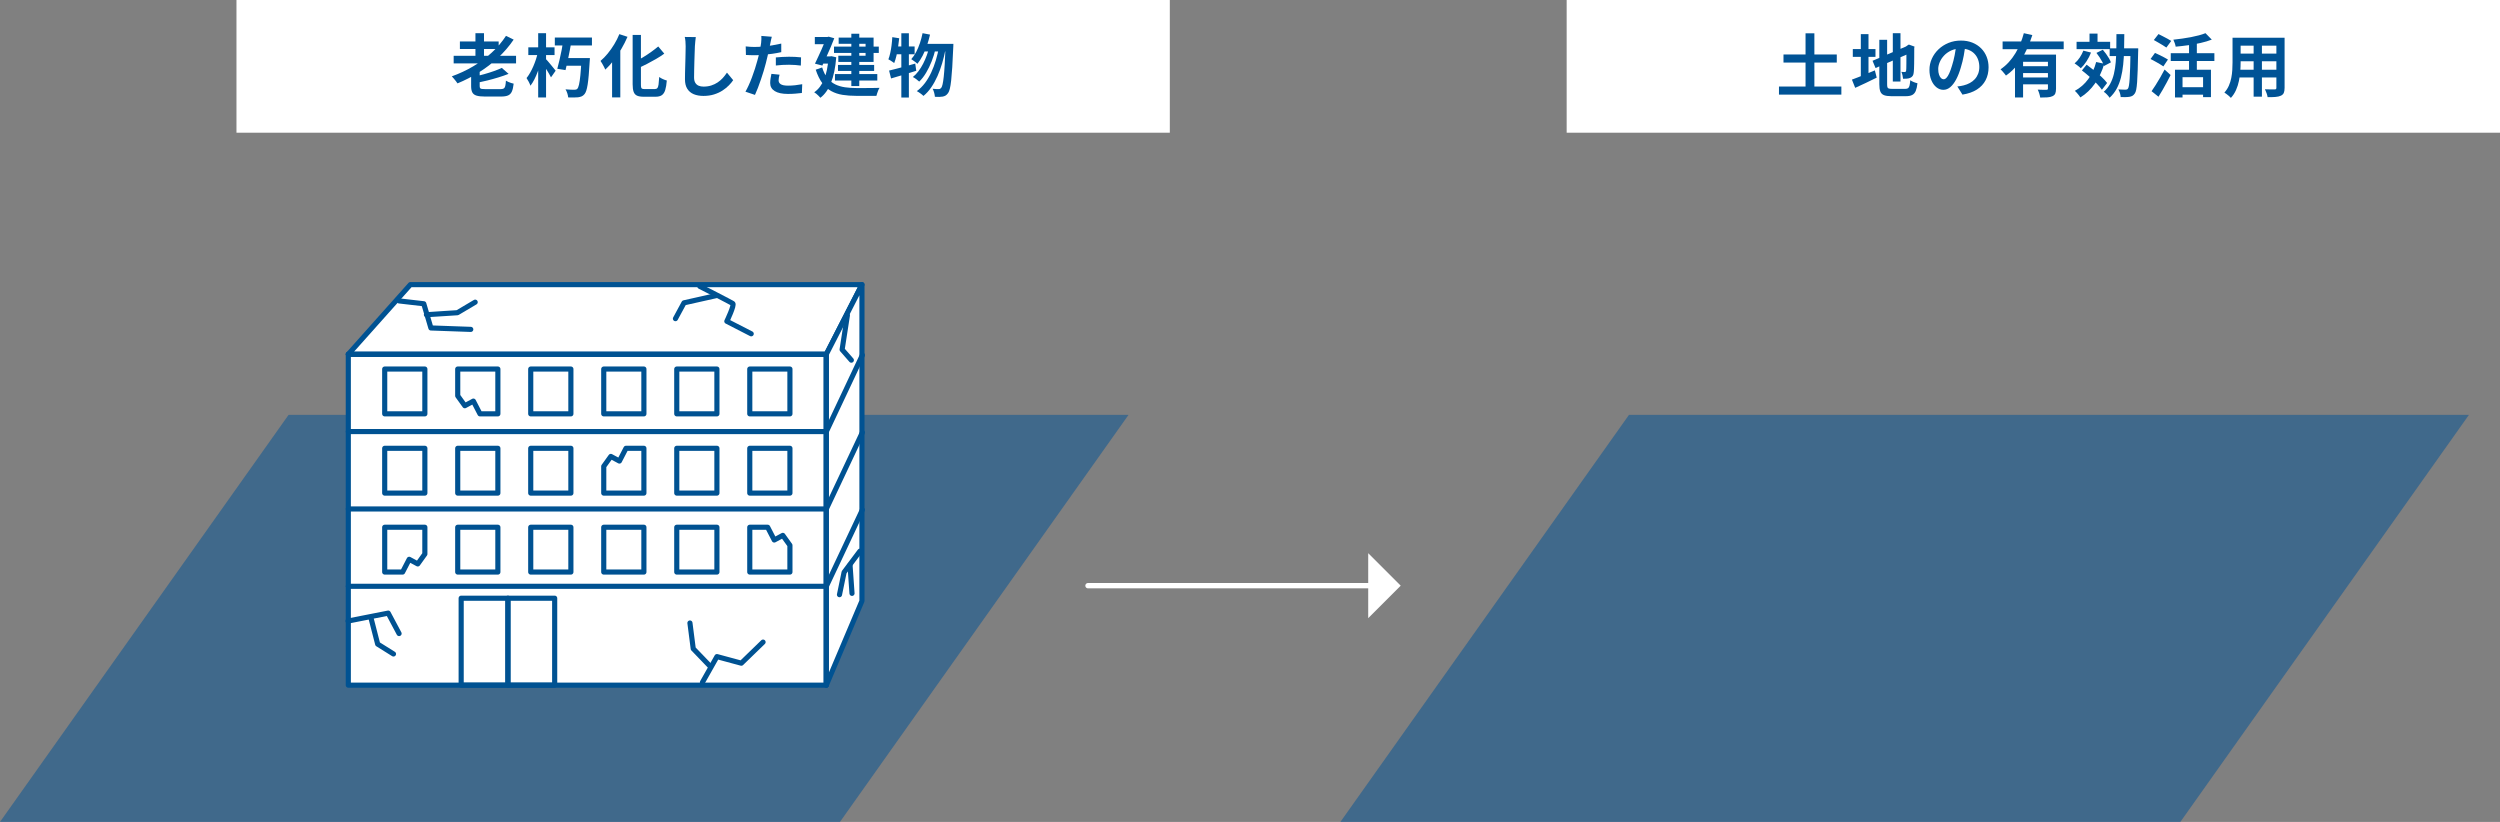 <svg width="584" height="192" viewBox="0 0 584 192" fill="none" xmlns="http://www.w3.org/2000/svg">
<rect x="0" y="0" width="584" height="192" fill="#808080" stroke="none"/>
<g clip-path="url(#clip0_96_9953)">
<path d="M273.269 0H55.241V31H273.269V0Z" fill="white"/>
<path d="M584 0H365.972V31H584V0Z" fill="white"/>
<path d="M320.633 136.814H254.157" stroke="white" stroke-width="1.25" stroke-linecap="round" stroke-linejoin="round"/>
<path d="M319.615 144.408V129.222L327.206 136.814L319.615 144.408Z" fill="white"/>
<path opacity="0.5" d="M196.212 192H0L67.414 96.909H263.626L196.212 192Z" fill="#005396"/>
<path opacity="0.5" d="M509.329 192H313.117L380.531 96.909H576.743L509.329 192Z" fill="#005396"/>
<path d="M193.029 82.749H81.364V160.053H193.029V82.749Z" fill="white" stroke="#005292" stroke-width="1.2" stroke-linecap="round" stroke-linejoin="round"/>
<path d="M201.352 66.491H95.864L81.364 82.749H193.029L201.352 66.491Z" fill="white" stroke="#005292" stroke-width="1.2" stroke-linecap="round" stroke-linejoin="round"/>
<path d="M81.364 82.749H193.029" stroke="#005292" stroke-width="1.2" stroke-linecap="round" stroke-linejoin="round"/>
<path d="M81.364 100.819H193.029" stroke="#005292" stroke-width="1.2" stroke-linecap="round" stroke-linejoin="round"/>
<path d="M81.364 118.89H193.029" stroke="#005292" stroke-width="1.2" stroke-linecap="round" stroke-linejoin="round"/>
<path d="M81.364 136.96H193.029" stroke="#005292" stroke-width="1.2" stroke-linecap="round" stroke-linejoin="round"/>
<path d="M118.651 139.741H107.73V160.053H118.651V139.741Z" stroke="#005292" stroke-width="1.2" stroke-linecap="round" stroke-linejoin="round"/>
<path d="M129.572 139.741H118.651V160.053H129.572V139.741Z" stroke="#005292" stroke-width="1.2" stroke-linecap="round" stroke-linejoin="round"/>
<path d="M193.029 160.052L201.352 140.386V66.491L193.029 82.749V160.052Z" fill="white" stroke="#005292" stroke-width="1.2" stroke-linecap="round" stroke-linejoin="round"/>
<path d="M193.029 82.749V160.052" stroke="#005292" stroke-width="1.2" stroke-linecap="round" stroke-linejoin="round"/>
<path d="M193.029 100.819L201.452 82.952" stroke="#005292" stroke-width="1.2" stroke-linecap="round" stroke-linejoin="round"/>
<path d="M193.029 118.89L201.452 101.023" stroke="#005292" stroke-width="1.2" stroke-linecap="round" stroke-linejoin="round"/>
<path d="M193.029 136.96L201.452 119.093" stroke="#005292" stroke-width="1.2" stroke-linecap="round" stroke-linejoin="round"/>
<path d="M99.246 86.211H89.868V96.673H99.246V86.211Z" stroke="#005292" stroke-width="1.2" stroke-linecap="round" stroke-linejoin="round"/>
<path d="M133.358 86.211H123.98V96.673H133.358V86.211Z" stroke="#005292" stroke-width="1.2" stroke-linecap="round" stroke-linejoin="round"/>
<path d="M150.414 86.211H141.036V96.673H150.414V86.211Z" stroke="#005292" stroke-width="1.2" stroke-linecap="round" stroke-linejoin="round"/>
<path d="M167.47 86.211H158.092V96.673H167.47V86.211Z" stroke="#005292" stroke-width="1.2" stroke-linecap="round" stroke-linejoin="round"/>
<path d="M184.526 86.211H175.148V96.673H184.526V86.211Z" stroke="#005292" stroke-width="1.2" stroke-linecap="round" stroke-linejoin="round"/>
<path d="M99.246 104.725H89.868V115.187H99.246V104.725Z" stroke="#005292" stroke-width="1.2" stroke-linecap="round" stroke-linejoin="round"/>
<path d="M116.302 104.725H106.924V115.187H116.302V104.725Z" stroke="#005292" stroke-width="1.2" stroke-linecap="round" stroke-linejoin="round"/>
<path d="M133.358 104.725H123.98V115.187H133.358V104.725Z" stroke="#005292" stroke-width="1.2" stroke-linecap="round" stroke-linejoin="round"/>
<path d="M167.47 104.725H158.092V115.187H167.47V104.725Z" stroke="#005292" stroke-width="1.2" stroke-linecap="round" stroke-linejoin="round"/>
<path d="M184.526 104.725H175.148V115.187H184.526V104.725Z" stroke="#005292" stroke-width="1.2" stroke-linecap="round" stroke-linejoin="round"/>
<path d="M116.302 123.168H106.924V133.63H116.302V123.168Z" stroke="#005292" stroke-width="1.2" stroke-linecap="round" stroke-linejoin="round"/>
<path d="M133.358 123.168H123.98V133.63H133.358V123.168Z" stroke="#005292" stroke-width="1.2" stroke-linecap="round" stroke-linejoin="round"/>
<path d="M150.414 123.168H141.036V133.63H150.414V123.168Z" stroke="#005292" stroke-width="1.2" stroke-linecap="round" stroke-linejoin="round"/>
<path d="M167.47 123.168H158.092V133.63H167.47V123.168Z" stroke="#005292" stroke-width="1.2" stroke-linecap="round" stroke-linejoin="round"/>
<path d="M184.525 133.63H175.148V123.168H179.329L180.867 126.143L182.868 125.065L184.525 127.374V130.144V133.63Z" stroke="#005292" stroke-width="1.2" stroke-linecap="round" stroke-linejoin="round"/>
<path d="M141.036 115.187H150.414V104.725H146.233L144.694 107.7L142.693 106.622L141.036 108.931V111.701V115.187Z" stroke="#005292" stroke-width="1.2" stroke-linecap="round" stroke-linejoin="round"/>
<path d="M106.924 86.211H116.302V96.673H112.121L110.582 93.699L108.582 94.776L106.924 92.468V89.698V86.211Z" stroke="#005292" stroke-width="1.2" stroke-linecap="round" stroke-linejoin="round"/>
<path d="M99.246 123.168H89.868V133.63H94.049L95.588 130.655L97.589 131.733L99.246 129.424V126.654V123.168Z" stroke="#005292" stroke-width="1.2" stroke-linecap="round" stroke-linejoin="round"/>
<path d="M93.226 70.292L98.996 70.959L100.659 76.612L109.97 76.945" fill="white"/>
<path d="M93.226 70.292L98.996 70.959L100.659 76.612L109.97 76.945" stroke="#005292" stroke-width="1.2" stroke-linecap="round" stroke-linejoin="round"/>
<path d="M99.612 73.511L106.845 73.05L111 70.587" fill="white"/>
<path d="M99.612 73.511L106.845 73.05L111 70.587" stroke="#005292" stroke-width="1.2" stroke-linecap="round" stroke-linejoin="round"/>
<path d="M163.478 66.894C163.478 66.894 170.711 70.587 171.173 70.895C171.635 71.203 169.788 75.05 169.788 75.05L175.482 77.974" fill="white"/>
<path d="M163.478 66.894C163.478 66.894 170.711 70.587 171.173 70.895C171.635 71.203 169.788 75.05 169.788 75.05L175.482 77.974" stroke="#005292" stroke-width="1.2" stroke-linecap="round" stroke-linejoin="round"/>
<path d="M167.325 69.048L159.784 70.741L157.784 74.435" fill="white"/>
<path d="M167.325 69.048L159.784 70.741L157.784 74.435" stroke="#005292" stroke-width="1.2" stroke-linecap="round" stroke-linejoin="round"/>
<path d="M164.093 159.383L167.479 153.382L173.173 154.921L178.251 149.996" fill="white"/>
<path d="M164.093 159.383L167.479 153.382L173.173 154.921L178.251 149.996" stroke="#005292" stroke-width="1.2" stroke-linecap="round" stroke-linejoin="round"/>
<path d="M165.786 155.536L161.939 151.535L161.169 145.533" fill="white"/>
<path d="M165.786 155.536L161.939 151.535L161.169 145.533" stroke="#005292" stroke-width="1.2" stroke-linecap="round" stroke-linejoin="round"/>
<path d="M81.299 145.071L90.686 143.225L93.226 147.994" fill="white"/>
<path d="M81.299 145.071L90.686 143.225L93.226 147.994" stroke="#005292" stroke-width="1.2" stroke-linecap="round" stroke-linejoin="round"/>
<path d="M86.685 144.456L88.224 150.458L91.917 152.766" fill="white"/>
<path d="M86.685 144.456L88.224 150.458L91.917 152.766" stroke="#005292" stroke-width="1.2" stroke-linecap="round" stroke-linejoin="round"/>
<path d="M197.95 73.665L196.718 81.668L198.873 84.13" fill="white"/>
<path d="M197.95 73.665L196.718 81.668L198.873 84.13" stroke="#005292" stroke-width="1.2" stroke-linecap="round" stroke-linejoin="round"/>
<path d="M200.874 128.759L197.18 133.683L196.103 138.916" fill="white"/>
<path d="M200.874 128.759L197.18 133.683L196.103 138.916" stroke="#005292" stroke-width="1.2" stroke-linecap="round" stroke-linejoin="round"/>
<path d="M198.565 131.991L199.027 138.608" stroke="#005292" stroke-width="1.2" stroke-linecap="round" stroke-linejoin="round"/>
<path d="M118.199 8.375L119.991 9.255C118.945 10.791 117.732 12.201 116.351 13.486C114.969 14.772 113.476 15.913 111.871 16.91C110.266 17.908 108.6 18.764 106.871 19.478C106.785 19.329 106.66 19.153 106.495 18.95C106.33 18.748 106.164 18.545 105.999 18.343C105.834 18.14 105.682 17.97 105.543 17.831C107.281 17.212 108.938 16.438 110.511 15.511C112.084 14.584 113.528 13.519 114.839 12.319C116.151 11.119 117.272 9.804 118.199 8.376V8.375ZM105.976 13.03H120.551V14.806H105.976V13.03ZM107.431 9.687H116.488V11.447H107.431V9.687ZM110.055 15.879H112.055V20.103C112.055 20.317 112.087 20.474 112.152 20.575C112.215 20.677 112.346 20.743 112.544 20.775C112.742 20.807 113.032 20.823 113.416 20.823H116.904C117.234 20.823 117.485 20.775 117.656 20.679C117.826 20.583 117.949 20.394 118.024 20.111C118.098 19.829 118.152 19.405 118.184 18.84C118.343 18.946 118.53 19.045 118.744 19.136C118.957 19.227 119.176 19.309 119.4 19.384C119.624 19.458 119.821 19.512 119.992 19.544C119.906 20.333 119.765 20.946 119.568 21.384C119.37 21.822 119.074 22.125 118.679 22.296C118.284 22.466 117.736 22.552 117.032 22.552H113.272C112.44 22.552 111.789 22.48 111.32 22.336C110.85 22.191 110.522 21.943 110.336 21.592C110.149 21.239 110.056 20.749 110.056 20.119V15.88L110.055 15.879ZM117.223 15.862L118.807 17.255C118.082 17.543 117.292 17.817 116.44 18.078C115.586 18.34 114.719 18.58 113.839 18.799C112.959 19.018 112.104 19.212 111.272 19.383C111.229 19.18 111.146 18.935 111.024 18.647C110.901 18.359 110.786 18.119 110.679 17.927C111.469 17.756 112.266 17.559 113.072 17.335C113.877 17.11 114.639 16.87 115.36 16.614C116.08 16.358 116.701 16.108 117.223 15.862ZM111.063 7.751H113.063V14.007H111.063V7.751Z" fill="#005396"/>
<path d="M125.623 12.295L126.759 12.694C126.631 13.345 126.471 14.014 126.28 14.702C126.088 15.39 125.869 16.062 125.624 16.719C125.379 17.376 125.112 17.989 124.824 18.559C124.536 19.129 124.232 19.618 123.912 20.023C123.826 19.756 123.693 19.45 123.512 19.103C123.331 18.756 123.16 18.466 123 18.231C123.288 17.879 123.565 17.468 123.832 17C124.099 16.53 124.347 16.031 124.576 15.504C124.805 14.976 125.011 14.438 125.192 13.888C125.373 13.338 125.517 12.808 125.624 12.296L125.623 12.295ZM123.415 11.062H129.543V12.87H123.415V11.062ZM125.719 7.751H127.559V22.774H125.719V7.751ZM127.431 13.702C127.548 13.809 127.719 13.993 127.944 14.255C128.168 14.516 128.405 14.799 128.656 15.103C128.906 15.407 129.138 15.69 129.351 15.951C129.565 16.213 129.714 16.402 129.799 16.519L128.711 18.071C128.594 17.837 128.444 17.559 128.263 17.239C128.082 16.92 127.885 16.592 127.671 16.256C127.458 15.92 127.252 15.606 127.055 15.312C126.858 15.019 126.69 14.771 126.551 14.568L127.431 13.704V13.702ZM129.607 8.774H138.279V10.614H129.607V8.774ZM131.591 9.446H133.528C133.4 10.204 133.253 11.004 133.088 11.846C132.923 12.688 132.757 13.504 132.592 14.294C132.427 15.083 132.264 15.776 132.105 16.374L130.184 16.069C130.344 15.483 130.512 14.811 130.689 14.053C130.865 13.295 131.033 12.517 131.193 11.717C131.352 10.917 131.486 10.159 131.592 9.445L131.591 9.446ZM131.688 13.559H136.391V15.351H131.688V13.559ZM135.831 13.559H137.799C137.788 13.762 137.78 13.93 137.776 14.063C137.77 14.197 137.762 14.3 137.752 14.375C137.678 15.612 137.603 16.671 137.528 17.551C137.453 18.431 137.368 19.169 137.272 19.767C137.175 20.365 137.069 20.836 136.952 21.183C136.835 21.53 136.701 21.793 136.552 21.975C136.339 22.231 136.113 22.41 135.872 22.511C135.631 22.612 135.357 22.684 135.048 22.727C134.781 22.759 134.441 22.775 134.025 22.775C133.609 22.775 133.176 22.77 132.729 22.759C132.708 22.482 132.64 22.164 132.529 21.807C132.417 21.45 132.275 21.138 132.105 20.87C132.542 20.913 132.95 20.94 133.329 20.95C133.708 20.961 133.993 20.967 134.184 20.967C134.333 20.967 134.461 20.95 134.569 20.919C134.675 20.887 134.771 20.828 134.857 20.742C135.005 20.594 135.139 20.268 135.256 19.766C135.373 19.265 135.481 18.534 135.576 17.574C135.671 16.614 135.757 15.383 135.832 13.879V13.559H135.831Z" fill="#005396"/>
<path d="M144.679 7.975L146.583 8.599C146.178 9.548 145.697 10.495 145.143 11.439C144.589 12.383 143.994 13.269 143.36 14.095C142.725 14.921 142.072 15.645 141.4 16.263C141.336 16.103 141.237 15.895 141.103 15.639C140.97 15.383 140.829 15.124 140.679 14.863C140.53 14.602 140.397 14.391 140.28 14.231C140.866 13.741 141.431 13.162 141.975 12.495C142.519 11.829 143.026 11.109 143.496 10.336C143.965 9.563 144.36 8.775 144.68 7.976L144.679 7.975ZM142.983 12.486L144.886 10.583L144.903 10.614V22.759H142.983V12.487V12.486ZM147.783 8.167H149.719V19.702C149.719 20.022 149.738 20.263 149.776 20.423C149.813 20.583 149.898 20.687 150.032 20.735C150.165 20.783 150.36 20.807 150.616 20.807H152.952C153.219 20.807 153.419 20.73 153.552 20.575C153.686 20.421 153.781 20.138 153.84 19.727C153.899 19.317 153.949 18.738 153.992 17.991C154.226 18.162 154.514 18.325 154.856 18.479C155.197 18.634 155.501 18.743 155.767 18.807C155.693 19.724 155.57 20.46 155.4 21.015C155.229 21.57 154.967 21.972 154.616 22.223C154.263 22.473 153.767 22.599 153.128 22.599H150.376C149.704 22.599 149.182 22.513 148.808 22.343C148.435 22.172 148.171 21.873 148.016 21.447C147.862 21.021 147.785 20.434 147.785 19.687V8.167H147.783ZM153.767 10.854L155.175 12.534C154.588 12.961 153.948 13.375 153.255 13.774C152.562 14.174 151.856 14.561 151.135 14.934C150.415 15.307 149.708 15.654 149.015 15.974C148.952 15.75 148.839 15.492 148.679 15.198C148.519 14.905 148.375 14.657 148.247 14.454C148.908 14.135 149.572 13.772 150.239 13.366C150.905 12.961 151.543 12.54 152.151 12.102C152.758 11.664 153.298 11.248 153.767 10.854Z" fill="#005396"/>
<path d="M162.535 8.662C162.492 8.993 162.452 9.35 162.415 9.734C162.378 10.118 162.349 10.47 162.327 10.791C162.316 11.229 162.298 11.759 162.271 12.383C162.244 13.007 162.223 13.66 162.207 14.343C162.191 15.026 162.176 15.697 162.159 16.359C162.143 17.021 162.136 17.596 162.136 18.088C162.136 18.621 162.234 19.045 162.432 19.359C162.629 19.673 162.893 19.898 163.224 20.031C163.554 20.165 163.928 20.231 164.344 20.231C165.005 20.231 165.608 20.143 166.152 19.967C166.696 19.791 167.192 19.554 167.64 19.255C168.087 18.956 168.491 18.609 168.848 18.215C169.205 17.821 169.528 17.404 169.816 16.967L171.272 18.727C171.016 19.111 170.68 19.516 170.264 19.943C169.848 20.37 169.354 20.77 168.784 21.143C168.214 21.516 167.555 21.821 166.808 22.055C166.061 22.289 165.234 22.407 164.328 22.407C163.453 22.407 162.693 22.271 162.049 22C161.403 21.728 160.902 21.307 160.544 20.735C160.187 20.165 160.009 19.426 160.009 18.519C160.009 18.081 160.014 17.583 160.025 17.023C160.036 16.463 160.051 15.879 160.073 15.271C160.095 14.663 160.11 14.069 160.121 13.487C160.132 12.906 160.142 12.381 160.153 11.911C160.164 11.442 160.169 11.069 160.169 10.792C160.169 10.407 160.153 10.031 160.121 9.663C160.089 9.296 160.036 8.951 159.961 8.632L162.537 8.663L162.535 8.662Z" fill="#005396"/>
<path d="M180.295 8.583C180.231 8.796 180.167 9.058 180.103 9.366C180.04 9.676 179.991 9.916 179.959 10.087C179.884 10.449 179.791 10.892 179.679 11.415C179.567 11.937 179.445 12.492 179.311 13.078C179.177 13.665 179.041 14.225 178.903 14.759C178.764 15.324 178.593 15.935 178.391 16.591C178.188 17.247 177.972 17.913 177.744 18.591C177.515 19.269 177.282 19.913 177.048 20.527C176.813 21.14 176.584 21.687 176.36 22.168L174.136 21.416C174.37 21.011 174.621 20.517 174.888 19.936C175.155 19.355 175.413 18.728 175.664 18.056C175.914 17.384 176.146 16.717 176.359 16.056C176.573 15.395 176.754 14.782 176.903 14.216C177.009 13.843 177.111 13.458 177.208 13.064C177.304 12.669 177.389 12.286 177.464 11.912C177.538 11.539 177.605 11.19 177.664 10.864C177.723 10.539 177.768 10.254 177.8 10.009C177.832 9.71 177.853 9.411 177.863 9.113C177.874 8.815 177.869 8.575 177.847 8.393L180.295 8.585V8.583ZM176.215 10.967C176.865 10.967 177.543 10.935 178.247 10.87C178.951 10.807 179.66 10.716 180.375 10.599C181.089 10.482 181.799 10.343 182.503 10.183V12.183C181.841 12.332 181.137 12.46 180.391 12.567C179.644 12.673 178.909 12.756 178.183 12.815C177.457 12.874 176.791 12.903 176.183 12.903C175.799 12.903 175.453 12.895 175.143 12.88C174.833 12.863 174.536 12.851 174.247 12.84L174.198 10.84C174.614 10.882 174.971 10.914 175.27 10.936C175.569 10.958 175.883 10.968 176.214 10.968L176.215 10.967ZM182.103 17.446C182.04 17.671 181.986 17.902 181.943 18.142C181.901 18.382 181.88 18.593 181.88 18.774C181.88 18.945 181.917 19.105 181.991 19.254C182.066 19.403 182.183 19.533 182.344 19.646C182.505 19.759 182.725 19.846 183.008 19.91C183.29 19.974 183.645 20.007 184.071 20.007C184.615 20.007 185.162 19.978 185.712 19.919C186.261 19.86 186.823 19.777 187.4 19.671L187.32 21.719C186.873 21.772 186.377 21.823 185.833 21.87C185.289 21.919 184.696 21.942 184.057 21.942C182.713 21.942 181.686 21.72 180.977 21.278C180.268 20.836 179.914 20.209 179.914 19.398C179.914 19.036 179.945 18.668 180.01 18.294C180.073 17.92 180.138 17.573 180.201 17.254L182.105 17.445L182.103 17.446ZM181.238 13.415C181.686 13.372 182.182 13.335 182.726 13.303C183.27 13.271 183.798 13.255 184.31 13.255C184.769 13.255 185.236 13.266 185.71 13.286C186.185 13.307 186.656 13.346 187.126 13.398L187.078 15.318C186.682 15.265 186.248 15.219 185.773 15.182C185.298 15.145 184.816 15.126 184.326 15.126C183.781 15.126 183.256 15.139 182.75 15.166C182.243 15.192 181.739 15.237 181.237 15.302V13.414L181.238 13.415Z" fill="#005396"/>
<path d="M193.543 13.175H193.896L194.232 13.127L195.352 13.383C195.149 15.793 194.738 17.778 194.12 19.335C193.501 20.892 192.675 22.06 191.641 22.839C191.544 22.721 191.409 22.574 191.233 22.399C191.057 22.224 190.876 22.057 190.689 21.903C190.501 21.749 190.339 21.633 190.201 21.559C191.193 20.866 191.961 19.861 192.505 18.543C193.049 17.225 193.396 15.548 193.545 13.511V13.175H193.543ZM190.343 8.646H193.719V10.326H190.343V8.646ZM193.047 8.646H193.287L193.575 8.566L194.887 8.934C194.653 9.553 194.378 10.233 194.064 10.974C193.749 11.715 193.423 12.456 193.087 13.198C192.751 13.94 192.423 14.646 192.104 15.318L190.375 14.87C190.609 14.369 190.857 13.844 191.119 13.295C191.381 12.745 191.631 12.196 191.871 11.647C192.111 11.098 192.332 10.581 192.535 10.095C192.737 9.61 192.908 9.191 193.047 8.839V8.647V8.646ZM192.056 15.751C192.375 16.796 192.797 17.636 193.32 18.271C193.843 18.906 194.448 19.388 195.135 19.719C195.823 20.05 196.58 20.274 197.407 20.391C198.233 20.508 199.122 20.567 200.071 20.567H202.055C202.481 20.567 202.91 20.565 203.342 20.559C203.775 20.554 204.18 20.548 204.559 20.543C204.937 20.537 205.244 20.529 205.479 20.519C205.372 20.658 205.271 20.839 205.174 21.063C205.078 21.287 204.993 21.519 204.918 21.759C204.844 21.999 204.779 22.209 204.727 22.391H200.023C198.86 22.391 197.794 22.314 196.823 22.159C195.852 22.005 194.972 21.712 194.183 21.279C193.393 20.847 192.697 20.229 192.094 19.424C191.491 18.619 190.977 17.57 190.55 16.279L192.055 15.752L192.056 15.751ZM191.959 13.175H194.295V14.855H191.911L191.959 13.175ZM194.823 10.887H205.287V12.359H194.823V10.887ZM195.047 17.303H204.936V18.807H195.047V17.303ZM195.751 15.175H204.199V16.567H195.751V15.175ZM195.911 8.791H204.071V14.471H195.831V13.015H202.199V10.231H195.911V8.791ZM198.871 7.879H200.727V20.103H198.871V7.879Z" fill="#005396"/>
<path d="M208.439 8.679L210.054 8.935C209.98 9.639 209.889 10.346 209.783 11.055C209.677 11.764 209.549 12.434 209.399 13.063C209.25 13.693 209.079 14.248 208.886 14.727C208.79 14.653 208.657 14.559 208.487 14.447C208.316 14.336 208.145 14.223 207.975 14.111C207.804 14 207.655 13.917 207.527 13.863C207.697 13.426 207.844 12.927 207.966 12.367C208.089 11.807 208.191 11.21 208.271 10.575C208.351 9.941 208.407 9.308 208.439 8.679ZM207.688 16.486C208.21 16.358 208.805 16.209 209.471 16.039C210.138 15.868 210.842 15.679 211.583 15.471C212.324 15.263 213.063 15.058 213.799 14.855L214.039 16.535C213.036 16.855 212.015 17.173 210.976 17.487C209.936 17.802 208.994 18.082 208.152 18.327L207.688 16.486ZM208.887 10.854H213.656V12.678H208.52L208.887 10.854ZM210.551 7.767H212.312V22.791H210.551V7.767ZM215.511 7.751L217.255 8.087C217.053 8.972 216.807 9.833 216.52 10.671C216.232 11.508 215.901 12.286 215.528 13.007C215.154 13.727 214.749 14.359 214.312 14.903C214.215 14.797 214.077 14.676 213.896 14.544C213.714 14.41 213.53 14.277 213.343 14.144C213.156 14.011 212.999 13.902 212.871 13.816C213.298 13.347 213.679 12.793 214.015 12.152C214.352 11.512 214.645 10.816 214.896 10.064C215.146 9.312 215.352 8.541 215.511 7.751ZM217.127 10.822L218.52 11.51C218.306 12.427 218.013 13.364 217.639 14.318C217.266 15.273 216.831 16.167 216.335 16.999C215.839 17.831 215.303 18.519 214.728 19.062C214.546 18.891 214.317 18.702 214.04 18.494C213.763 18.286 213.496 18.118 213.24 17.99C213.709 17.628 214.146 17.178 214.552 16.638C214.958 16.098 215.325 15.507 215.656 14.862C215.986 14.217 216.274 13.55 216.52 12.862C216.765 12.174 216.967 11.494 217.127 10.822ZM219.352 11.015L220.839 11.703C220.637 12.738 220.383 13.773 220.079 14.807C219.775 15.842 219.412 16.833 218.991 17.783C218.569 18.733 218.087 19.605 217.543 20.399C216.999 21.194 216.392 21.863 215.719 22.407C215.538 22.225 215.301 22.029 215.007 21.815C214.714 21.602 214.434 21.425 214.167 21.287C214.86 20.786 215.487 20.165 216.047 19.424C216.608 18.683 217.101 17.856 217.527 16.944C217.953 16.032 218.316 15.072 218.615 14.064C218.914 13.056 219.159 12.041 219.351 11.016L219.352 11.015ZM215.991 10.247H221.703V12.022H215.127L215.991 10.247ZM220.887 10.247H222.711C222.7 10.471 222.695 10.652 222.695 10.791C222.695 10.93 222.689 11.036 222.678 11.11C222.604 12.913 222.527 14.444 222.447 15.702C222.367 16.961 222.281 17.999 222.191 18.814C222.1 19.63 221.996 20.27 221.879 20.734C221.762 21.198 221.628 21.532 221.48 21.734C221.288 22.001 221.095 22.193 220.904 22.31C220.712 22.427 220.482 22.512 220.216 22.566C219.992 22.609 219.72 22.632 219.401 22.638C219.081 22.643 218.745 22.635 218.393 22.614C218.371 22.337 218.315 22.022 218.224 21.671C218.134 21.318 218.014 21.01 217.865 20.742C218.164 20.774 218.441 20.793 218.697 20.799C218.953 20.804 219.155 20.807 219.304 20.807C219.432 20.807 219.536 20.786 219.616 20.743C219.696 20.701 219.784 20.621 219.88 20.504C219.986 20.376 220.088 20.107 220.185 19.695C220.281 19.285 220.371 18.695 220.456 17.927C220.541 17.158 220.618 16.18 220.688 14.99C220.757 13.802 220.824 12.358 220.887 10.662V10.247Z" fill="#005396"/>
<path d="M415.567 20.215H430.143V22.103H415.567V20.215ZM416.624 12.727H429.072V14.615H416.624V12.727ZM421.775 7.782H423.839V21.511H421.775V7.782Z" fill="#005396"/>
<path d="M432.607 18.599C433.045 18.439 433.556 18.245 434.143 18.015C434.73 17.785 435.351 17.533 436.007 17.255C436.663 16.977 437.317 16.705 437.967 16.439L438.399 18.135C437.545 18.562 436.679 18.983 435.799 19.399C434.919 19.815 434.111 20.189 433.375 20.519L432.606 18.599H432.607ZM432.815 11.463H438.111V13.286H432.815V11.463ZM434.688 7.975H436.48V18.583H434.688V7.975ZM437.424 14.198L445.712 10.662L446.4 12.31L438.129 15.894L437.424 14.198ZM439.008 9.303H440.832V19.671C440.832 19.981 440.855 20.212 440.903 20.366C440.952 20.521 441.058 20.625 441.223 20.678C441.388 20.731 441.631 20.758 441.952 20.758H445.071C445.359 20.758 445.578 20.704 445.727 20.598C445.876 20.492 445.989 20.294 446.063 20.006C446.138 19.718 446.197 19.296 446.239 18.741C446.442 18.89 446.706 19.032 447.031 19.166C447.357 19.299 447.653 19.393 447.92 19.445C447.834 20.203 447.701 20.8 447.52 21.237C447.338 21.675 447.067 21.989 446.705 22.181C446.342 22.373 445.851 22.469 445.232 22.469H441.808C441.082 22.469 440.515 22.389 440.104 22.229C439.694 22.069 439.409 21.787 439.249 21.381C439.089 20.975 439.009 20.404 439.009 19.669V9.301L439.008 9.303ZM442.16 7.751H443.952V19.047H442.16V7.751ZM445.344 10.87H445.216L445.552 10.631L445.904 10.406L447.232 10.886L447.169 11.206C447.169 11.963 447.166 12.653 447.161 13.277C447.155 13.901 447.15 14.451 447.144 14.925C447.139 15.4 447.128 15.797 447.112 16.116C447.096 16.436 447.078 16.677 447.056 16.837C447.035 17.21 446.954 17.501 446.816 17.709C446.678 17.917 446.486 18.074 446.24 18.181C446.006 18.287 445.731 18.352 445.417 18.373C445.102 18.394 444.816 18.404 444.561 18.404C444.54 18.159 444.492 17.879 444.417 17.564C444.342 17.25 444.257 16.991 444.161 16.789C444.299 16.8 444.443 16.808 444.593 16.812C444.742 16.818 444.854 16.82 444.929 16.82C445.025 16.82 445.102 16.799 445.161 16.757C445.219 16.714 445.259 16.618 445.28 16.469C445.291 16.395 445.301 16.224 445.312 15.957C445.323 15.69 445.329 15.33 445.329 14.877C445.329 14.424 445.331 13.863 445.337 13.196C445.342 12.53 445.345 11.754 445.345 10.868L445.344 10.87Z" fill="#005396"/>
<path d="M459.152 10.391C459.045 11.202 458.906 12.066 458.736 12.983C458.565 13.901 458.336 14.829 458.048 15.767C457.738 16.844 457.376 17.773 456.96 18.551C456.544 19.329 456.088 19.93 455.592 20.351C455.096 20.773 454.555 20.983 453.968 20.983C453.381 20.983 452.84 20.783 452.344 20.383C451.848 19.983 451.453 19.431 451.16 18.727C450.866 18.023 450.72 17.223 450.72 16.327C450.72 15.399 450.907 14.525 451.281 13.703C451.654 12.882 452.174 12.154 452.841 11.519C453.508 10.884 454.286 10.386 455.177 10.023C456.068 9.661 457.031 9.479 458.066 9.479C459.057 9.479 459.951 9.639 460.746 9.959C461.54 10.278 462.221 10.722 462.786 11.286C463.351 11.852 463.783 12.514 464.082 13.27C464.381 14.028 464.53 14.843 464.53 15.718C464.53 16.838 464.301 17.841 463.842 18.726C463.383 19.612 462.703 20.342 461.802 20.918C460.901 21.493 459.779 21.888 458.434 22.102L457.235 20.198C457.544 20.167 457.816 20.129 458.05 20.087C458.284 20.044 458.509 19.996 458.722 19.942C459.235 19.814 459.711 19.63 460.155 19.39C460.597 19.15 460.984 18.852 461.315 18.494C461.645 18.138 461.904 17.719 462.09 17.238C462.277 16.759 462.37 16.23 462.37 15.654C462.37 15.025 462.274 14.449 462.082 13.926C461.89 13.403 461.607 12.947 461.234 12.558C460.86 12.168 460.407 11.87 459.874 11.662C459.341 11.454 458.728 11.35 458.034 11.35C457.18 11.35 456.429 11.502 455.778 11.806C455.127 12.11 454.578 12.502 454.13 12.982C453.682 13.462 453.343 13.98 453.114 14.534C452.885 15.089 452.769 15.617 452.769 16.118C452.769 16.652 452.833 17.097 452.961 17.454C453.089 17.812 453.246 18.078 453.433 18.255C453.62 18.431 453.82 18.519 454.034 18.519C454.258 18.519 454.479 18.405 454.698 18.175C454.916 17.946 455.133 17.596 455.345 17.127C455.559 16.657 455.772 16.065 455.986 15.351C456.231 14.583 456.439 13.762 456.61 12.887C456.78 12.012 456.903 11.158 456.977 10.326L459.154 10.39L459.152 10.391Z" fill="#005396"/>
<path d="M472.768 7.751L474.752 8.198C474.378 9.393 473.911 10.58 473.352 11.759C472.791 12.938 472.12 14.033 471.336 15.047C470.552 16.061 469.637 16.93 468.592 17.654C468.495 17.515 468.37 17.353 468.216 17.167C468.061 16.98 467.906 16.799 467.752 16.623C467.597 16.446 467.455 16.3 467.327 16.183C468.031 15.713 468.674 15.159 469.256 14.519C469.837 13.879 470.354 13.183 470.808 12.431C471.261 11.679 471.651 10.906 471.976 10.111C472.301 9.317 472.565 8.529 472.768 7.751ZM467.808 9.687H482.079V11.495H467.808V9.687ZM470.703 12.759H478.783V14.439H472.592V22.775H470.703V12.759ZM472.128 15.463H479.071V17.063H472.128V15.463ZM472.128 18.103H479.071V19.703H472.128V18.103ZM478.399 12.759H480.287V20.711C480.287 21.18 480.231 21.553 480.119 21.831C480.008 22.107 479.786 22.321 479.455 22.471C479.136 22.62 478.741 22.711 478.271 22.742C477.801 22.774 477.242 22.791 476.591 22.791C476.559 22.523 476.487 22.212 476.375 21.854C476.263 21.497 476.143 21.19 476.015 20.934L476.847 20.966C477.124 20.977 477.372 20.982 477.591 20.982H478.047C478.185 20.971 478.278 20.945 478.326 20.902C478.375 20.86 478.398 20.785 478.398 20.678V12.758L478.399 12.759Z" fill="#005396"/>
<path d="M486.672 11.831L488.464 12.278C488.196 12.971 487.85 13.646 487.424 14.302C486.997 14.958 486.549 15.504 486.079 15.942C485.973 15.836 485.831 15.711 485.655 15.566C485.479 15.422 485.298 15.281 485.111 15.142C484.924 15.003 484.761 14.891 484.623 14.806C485.061 14.444 485.458 13.995 485.815 13.462C486.172 12.929 486.458 12.385 486.671 11.83L486.672 11.831ZM489.663 14.486L491.567 14.886C491.045 16.635 490.313 18.179 489.375 19.518C488.437 20.857 487.306 21.937 485.983 22.758C485.897 22.619 485.778 22.451 485.623 22.254C485.469 22.056 485.306 21.861 485.136 21.67C484.965 21.478 484.816 21.328 484.688 21.222C485.936 20.539 486.978 19.624 487.816 18.478C488.653 17.332 489.269 16 489.664 14.486H489.663ZM485.088 9.767H492.928V11.479H485.088V9.767ZM486.335 16.454L487.439 15.11C487.994 15.515 488.583 15.969 489.207 16.47C489.831 16.971 490.41 17.476 490.943 17.982C491.476 18.489 491.903 18.956 492.223 19.382L491.007 20.966C490.708 20.528 490.3 20.043 489.782 19.51C489.264 18.977 488.705 18.444 488.102 17.909C487.499 17.376 486.91 16.89 486.333 16.453L486.335 16.454ZM488.111 7.847H489.983V10.487H488.111V7.847ZM489.728 12.358L491.216 11.623C491.472 11.91 491.725 12.23 491.976 12.583C492.226 12.935 492.454 13.281 492.656 13.623C492.859 13.964 493.009 14.278 493.104 14.566L491.504 15.415C491.418 15.127 491.282 14.807 491.096 14.454C490.908 14.102 490.696 13.742 490.455 13.375C490.216 13.007 489.973 12.668 489.727 12.358H489.728ZM494.399 7.975H496.239C496.228 9.277 496.21 10.525 496.183 11.719C496.156 12.913 496.087 14.047 495.975 15.118C495.863 16.19 495.687 17.198 495.447 18.142C495.207 19.086 494.874 19.95 494.447 20.734C494.02 21.518 493.471 22.219 492.8 22.838C492.661 22.613 492.458 22.36 492.192 22.077C491.925 21.795 491.674 21.584 491.44 21.445C492.058 20.89 492.557 20.267 492.936 19.573C493.314 18.88 493.605 18.109 493.808 17.261C494.01 16.413 494.152 15.503 494.232 14.532C494.312 13.562 494.36 12.527 494.376 11.428C494.393 10.329 494.4 9.177 494.4 7.972L494.399 7.975ZM492.815 11.286H498.415V13.095H492.815V11.286ZM497.695 11.286H499.487V11.807C499.487 11.941 499.481 12.05 499.471 12.135C499.439 13.788 499.404 15.191 499.367 16.343C499.33 17.494 499.285 18.442 499.231 19.183C499.177 19.924 499.108 20.503 499.023 20.919C498.937 21.335 498.831 21.633 498.703 21.815C498.521 22.082 498.333 22.271 498.136 22.383C497.938 22.494 497.706 22.572 497.44 22.614C497.184 22.657 496.875 22.68 496.512 22.686C496.149 22.691 495.776 22.689 495.392 22.678C495.381 22.422 495.325 22.12 495.224 21.774C495.122 21.427 494.997 21.131 494.848 20.886C495.21 20.907 495.541 20.923 495.84 20.934C496.138 20.945 496.367 20.95 496.528 20.95C496.656 20.95 496.765 20.931 496.856 20.894C496.947 20.857 497.029 20.785 497.104 20.678C497.189 20.561 497.264 20.316 497.328 19.942C497.392 19.569 497.445 19.036 497.488 18.342C497.531 17.648 497.571 16.755 497.608 15.661C497.645 14.568 497.674 13.243 497.696 11.685V11.285L497.695 11.286Z" fill="#005396"/>
<path d="M502.368 13.782L503.408 12.358C503.706 12.486 504.048 12.646 504.431 12.838C504.815 13.029 505.189 13.219 505.551 13.405C505.913 13.593 506.207 13.76 506.431 13.909L505.359 15.51C505.146 15.35 504.866 15.168 504.519 14.966C504.172 14.763 503.807 14.555 503.423 14.342C503.039 14.128 502.687 13.942 502.367 13.781L502.368 13.782ZM502.607 21.303C502.895 20.898 503.212 20.42 503.559 19.87C503.906 19.321 504.26 18.734 504.623 18.11C504.985 17.486 505.327 16.865 505.646 16.247L507.054 17.526C506.777 18.081 506.481 18.652 506.166 19.238C505.852 19.825 505.531 20.401 505.206 20.967C504.881 21.533 504.553 22.076 504.222 22.599L502.606 21.303H502.607ZM503.136 9.351L504.224 7.959C504.523 8.108 504.859 8.278 505.232 8.471C505.606 8.662 505.971 8.855 506.329 9.047C506.686 9.238 506.976 9.409 507.201 9.559L506.064 11.111C505.851 10.951 505.574 10.77 505.232 10.567C504.891 10.365 504.534 10.154 504.161 9.935C503.787 9.716 503.446 9.522 503.137 9.351H503.136ZM507.088 12.423H517.28V14.247H507.088V12.423ZM515.2 7.751L516.672 9.255C515.894 9.554 515.029 9.813 514.08 10.03C513.13 10.249 512.157 10.427 511.16 10.566C510.162 10.705 509.189 10.817 508.24 10.902C508.208 10.678 508.136 10.404 508.023 10.078C507.912 9.753 507.802 9.484 507.696 9.27C508.378 9.196 509.069 9.11 509.767 9.014C510.466 8.918 511.146 8.806 511.807 8.678C512.468 8.55 513.087 8.408 513.663 8.254C514.239 8.099 514.751 7.931 515.199 7.75L515.2 7.751ZM508.08 16.295H516.479V22.694H514.639V18.039H509.839V22.774H508.079L508.08 16.295ZM509.344 20.375H515.408V22.118H509.344V20.375ZM511.359 9.559H513.183V17.303H511.359V9.559Z" fill="#005396"/>
<path d="M521.52 8.822H523.409V14.583C523.409 15.212 523.382 15.9 523.329 16.646C523.275 17.393 523.171 18.142 523.017 18.894C522.863 19.646 522.633 20.364 522.329 21.046C522.024 21.729 521.627 22.336 521.137 22.869C521.041 22.741 520.897 22.598 520.705 22.437C520.513 22.277 520.318 22.123 520.121 21.973C519.923 21.824 519.755 21.706 519.617 21.621C520.054 21.141 520.4 20.61 520.657 20.028C520.913 19.447 521.101 18.844 521.224 18.22C521.347 17.596 521.427 16.972 521.464 16.348C521.501 15.724 521.52 15.129 521.52 14.564V8.82V8.822ZM522.592 16.295H532.528V18.103H522.592V16.295ZM522.624 8.822H532.432V10.662H522.624V8.822ZM522.624 12.519H532.464V14.311H522.624V12.519ZM526.448 9.559H528.384V22.583H526.448V9.559ZM531.76 8.822H533.68V20.518C533.68 21.03 533.617 21.427 533.489 21.71C533.36 21.992 533.131 22.208 532.801 22.357C532.481 22.506 532.071 22.602 531.569 22.645C531.068 22.688 530.45 22.704 529.714 22.693C529.682 22.437 529.602 22.128 529.474 21.765C529.346 21.402 529.218 21.098 529.09 20.853C529.4 20.864 529.708 20.872 530.018 20.877C530.328 20.882 530.602 20.885 530.842 20.885H531.362C531.511 20.885 531.616 20.859 531.674 20.805C531.732 20.751 531.762 20.651 531.762 20.501V8.82L531.76 8.822Z" fill="#005396"/>
</g>
<defs>
<clipPath id="clip0_96_9953">
<rect width="584" height="192" fill="white"/>
</clipPath>
</defs>
</svg>
